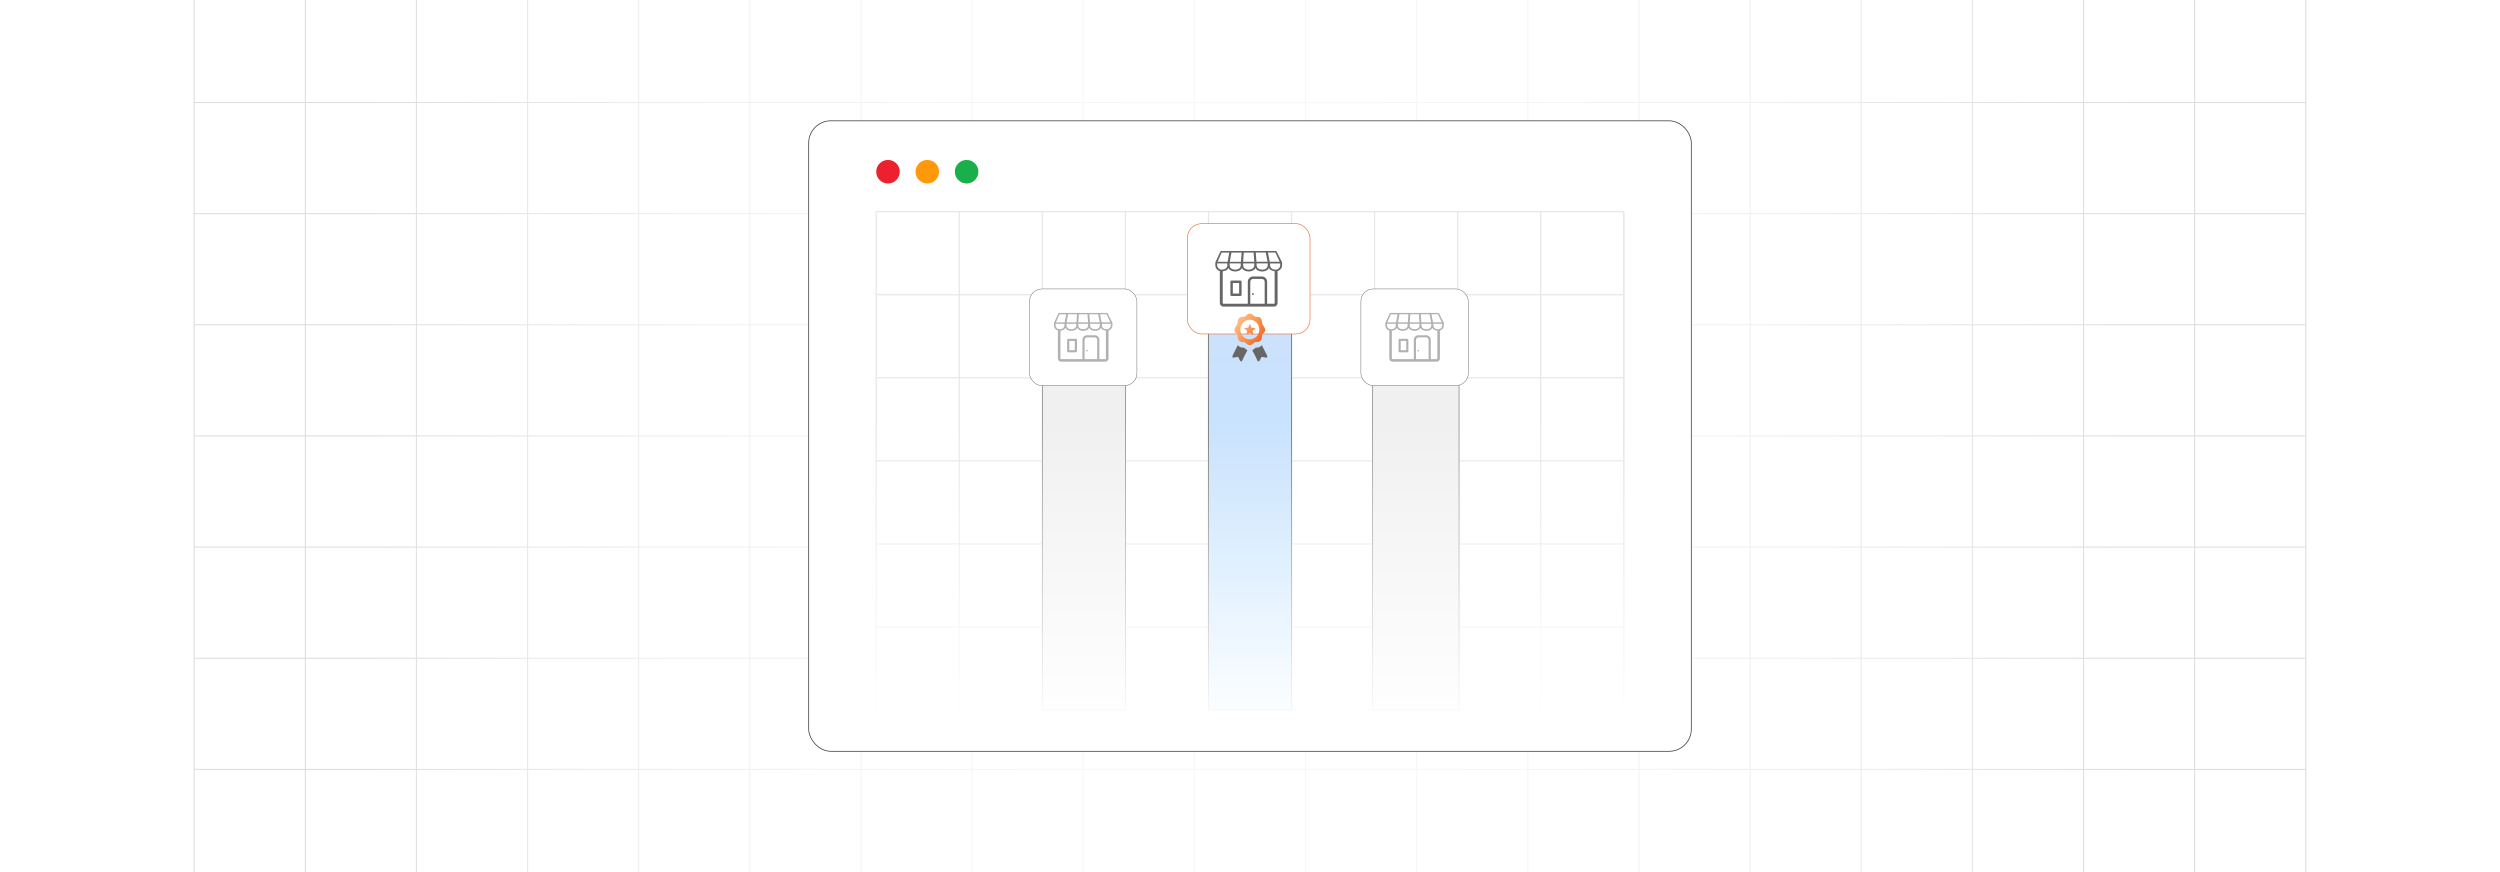 <?xml version="1.0" encoding="UTF-8"?><svg id="Layer_1" xmlns="http://www.w3.org/2000/svg" xmlns:xlink="http://www.w3.org/1999/xlink" viewBox="0 0 860 300"><defs><clipPath id="clippath"><rect y="-.038" width="860" height="300.076" fill="none" stroke-width="0"/></clipPath><clipPath id="clippath-1"><rect y="-.038" width="860" height="300.076" fill="none" stroke-width="0"/></clipPath><linearGradient id="linear-gradient" x1="127.489" y1="149.981" x2="732.511" y2="149.981" gradientUnits="userSpaceOnUse"><stop offset="0" stop-color="#fff" stop-opacity="0"/><stop offset=".039" stop-color="#fff" stop-opacity=".179"/><stop offset=".087" stop-color="#fff" stop-opacity=".369"/><stop offset=".137" stop-color="#fff" stop-opacity=".539"/><stop offset=".189" stop-color="#fff" stop-opacity=".681"/><stop offset=".244" stop-color="#fff" stop-opacity=".797"/><stop offset=".301" stop-color="#fff" stop-opacity=".887"/><stop offset=".363" stop-color="#fff" stop-opacity=".951"/><stop offset=".432" stop-color="#fff" stop-opacity=".988"/><stop offset=".523" stop-color="#fff"/><stop offset=".583" stop-color="#fff" stop-opacity=".984"/><stop offset=".643" stop-color="#fff" stop-opacity=".937"/><stop offset=".703" stop-color="#fff" stop-opacity=".858"/><stop offset=".763" stop-color="#fff" stop-opacity=".747"/><stop offset=".823" stop-color="#fff" stop-opacity=".604"/><stop offset=".883" stop-color="#fff" stop-opacity=".428"/><stop offset=".943" stop-color="#fff" stop-opacity=".225"/><stop offset="1" stop-color="#fff" stop-opacity="0"/></linearGradient><linearGradient id="linear-gradient-2" x1="560.116" y1="165.088" x2="560.116" y2="163.644" gradientUnits="userSpaceOnUse"><stop offset=".001" stop-color="#ff1d25" stop-opacity="0"/><stop offset=".079" stop-color="#f6272d" stop-opacity=".259"/><stop offset=".156" stop-color="#f03034" stop-opacity=".483"/><stop offset=".233" stop-color="#ea383b" stop-opacity=".669"/><stop offset=".307" stop-color="#e53e3f" stop-opacity=".813"/><stop offset=".378" stop-color="#e24243" stop-opacity=".916"/><stop offset=".445" stop-color="#e04545" stop-opacity=".979"/><stop offset=".503" stop-color="#e04646"/><stop offset=".561" stop-color="#e04545" stop-opacity=".979"/><stop offset=".627" stop-color="#e24243" stop-opacity=".917"/><stop offset=".697" stop-color="#e53e3f" stop-opacity=".815"/><stop offset=".77" stop-color="#ea383b" stop-opacity=".672"/><stop offset=".845" stop-color="#ef3135" stop-opacity=".488"/><stop offset=".922" stop-color="#f6272d" stop-opacity=".263"/><stop offset="1" stop-color="#ff1d25" stop-opacity="0"/></linearGradient><linearGradient id="linear-gradient-3" x1="469.176" y1="149.136" x2="469.176" y2="147.796" xlink:href="#linear-gradient-2"/><linearGradient id="linear-gradient-4" x1="430" y1="244.256" x2="430" y2="101.385" gradientUnits="userSpaceOnUse"><stop offset=".001" stop-color="#c2e4ff"/><stop offset=".999" stop-color="#cce1fc"/></linearGradient><linearGradient id="linear-gradient-5" x1="430" y1="252.174" x2="430" y2="145.421" gradientUnits="userSpaceOnUse"><stop offset="0" stop-color="#fff"/><stop offset=".224" stop-color="#fff" stop-opacity=".793"/><stop offset=".734" stop-color="#fff" stop-opacity=".279"/><stop offset="1" stop-color="#fff" stop-opacity="0"/></linearGradient><filter id="outer-glow-1" filterUnits="userSpaceOnUse"><feOffset dx="0" dy="0"/><feGaussianBlur result="blur" stdDeviation="1.253"/><feFlood flood-color="#ffb96c" flood-opacity=".4"/><feComposite in2="blur" operator="in"/><feComposite in="SourceGraphic"/></filter><linearGradient id="New_Gradient_Swatch_copy_5" x1="425.034" y1="110.056" x2="434.544" y2="117.254" gradientUnits="userSpaceOnUse"><stop offset=".001" stop-color="#ffc587"/><stop offset="1" stop-color="#f26322"/></linearGradient><linearGradient id="New_Gradient_Swatch_copy_5-2" x1="425.249" y1="109.731" x2="434.779" y2="116.943" xlink:href="#New_Gradient_Swatch_copy_5"/></defs><rect y="0" width="860" height="300" rx="5" ry="5" fill="#fff" stroke-width="0"/><rect y="0" width="860" height="300" rx="5" ry="5" fill="#fff" stroke-width="0"/><g clip-path="url(#clippath)"><rect y="0" width="860" height="300" rx="5" ry="5" fill="#fff" stroke-width="0"/><g clip-path="url(#clippath-1)"><rect y="-.038" width="860" height="300" rx="5" ry="5" fill="#fff" stroke-width="0"/><rect x="66.787" y="-2.966" width="726.419" height="305.872" fill="none" stroke="#dbdcdd" stroke-miterlimit="10" stroke-width=".353"/><polyline points="66.791 264.672 105.02 264.672 143.248 264.672 143.265 264.672 181.493 264.672 219.705 264.672 219.721 264.672 257.95 264.672 296.178 264.672 296.195 264.672 334.423 264.672 372.651 264.672 410.896 264.672 449.108 264.672 487.337 264.672 487.353 264.672 525.581 264.672 563.81 264.672 563.826 264.672 602.054 264.672 640.267 264.672 640.283 264.672 678.511 264.672 716.74 264.672 754.968 264.672 754.984 264.672 793.213 264.672" fill="none" stroke="#dbdcdd" stroke-miterlimit="10" stroke-width=".353"/><polyline points="66.791 226.428 105.02 226.428 143.248 226.428 143.265 226.428 181.493 226.428 219.705 226.428 219.721 226.428 257.95 226.428 296.178 226.428 296.195 226.428 334.423 226.428 372.651 226.428 410.896 226.428 449.108 226.428 487.337 226.428 487.353 226.428 525.581 226.428 563.81 226.428 563.826 226.428 602.054 226.428 640.267 226.428 640.283 226.428 678.511 226.428 716.74 226.428 754.968 226.428 754.984 226.428 793.213 226.428" fill="none" stroke="#dbdcdd" stroke-miterlimit="10" stroke-width=".353"/><polyline points="66.791 188.199 105.02 188.199 143.248 188.199 143.265 188.199 181.493 188.199 219.705 188.199 219.721 188.199 257.95 188.199 296.178 188.199 296.195 188.199 334.423 188.199 372.651 188.199 410.896 188.199 449.108 188.199 487.337 188.199 487.353 188.199 525.581 188.199 563.81 188.199 563.826 188.199 602.054 188.199 640.267 188.199 640.283 188.199 678.511 188.199 716.74 188.199 754.968 188.199 754.984 188.199 793.213 188.199" fill="none" stroke="#dbdcdd" stroke-miterlimit="10" stroke-width=".353"/><polyline points="66.791 149.954 105.02 149.954 143.248 149.954 143.265 149.954 181.493 149.954 219.705 149.954 219.721 149.954 257.95 149.954 296.178 149.954 296.195 149.954 334.423 149.954 372.651 149.954 410.896 149.954 449.108 149.954 487.337 149.954 487.353 149.954 525.581 149.954 563.81 149.954 563.826 149.954 602.054 149.954 640.267 149.954 640.283 149.954 678.511 149.954 716.74 149.954 754.968 149.954 754.984 149.954 793.213 149.954" fill="none" stroke="#dbdcdd" stroke-miterlimit="10" stroke-width=".353"/><polyline points="66.791 111.726 105.02 111.726 143.248 111.726 143.265 111.726 181.493 111.726 219.705 111.726 219.721 111.726 257.95 111.726 296.178 111.726 296.195 111.726 334.423 111.726 372.651 111.726 410.896 111.726 449.108 111.726 487.337 111.726 487.353 111.726 525.581 111.726 563.81 111.726 563.826 111.726 602.054 111.726 640.267 111.726 640.283 111.726 678.511 111.726 716.74 111.726 754.968 111.726 754.984 111.726 793.213 111.726" fill="none" stroke="#dbdcdd" stroke-miterlimit="10" stroke-width=".353"/><polyline points="66.791 73.498 105.02 73.498 143.248 73.498 143.265 73.498 181.493 73.498 219.705 73.498 219.721 73.498 257.95 73.498 296.178 73.498 296.195 73.498 334.423 73.498 372.651 73.498 410.896 73.498 449.108 73.498 487.337 73.498 487.353 73.498 525.581 73.498 563.81 73.498 563.826 73.498 602.054 73.498 640.267 73.498 640.283 73.498 678.511 73.498 716.74 73.498 754.968 73.498 754.984 73.498 793.213 73.498" fill="none" stroke="#dbdcdd" stroke-miterlimit="10" stroke-width=".353"/><polyline points="66.791 35.269 105.02 35.269 143.248 35.269 143.265 35.269 181.493 35.269 219.705 35.269 219.721 35.269 257.95 35.269 296.178 35.269 296.195 35.269 334.423 35.269 372.651 35.269 410.896 35.269 449.108 35.269 487.337 35.269 487.353 35.269 525.581 35.269 563.81 35.269 563.826 35.269 602.054 35.269 640.267 35.269 640.283 35.269 678.511 35.269 716.74 35.269 754.968 35.269 754.984 35.269 793.213 35.269" fill="none" stroke="#dbdcdd" stroke-miterlimit="10" stroke-width=".353"/><polyline points="754.966 -2.982 754.966 -2.966 754.966 35.273 754.966 73.498 754.966 111.722 754.966 111.738 754.966 149.947 754.966 188.202 754.966 226.427 754.966 264.666 754.966 302.906" fill="none" stroke="#dbdcdd" stroke-miterlimit="10" stroke-width=".353"/><polyline points="716.742 -2.982 716.742 -2.966 716.742 35.273 716.742 73.498 716.742 111.722 716.742 111.738 716.742 149.947 716.742 188.202 716.742 226.427 716.742 264.666 716.742 302.906" fill="none" stroke="#dbdcdd" stroke-miterlimit="10" stroke-width=".353"/><polyline points="678.517 -2.982 678.517 -2.966 678.517 35.273 678.517 73.498 678.517 111.722 678.517 111.738 678.517 149.947 678.517 188.202 678.517 226.427 678.517 264.666 678.517 302.906" fill="none" stroke="#dbdcdd" stroke-miterlimit="10" stroke-width=".353"/><polyline points="640.262 -2.982 640.262 -2.966 640.262 35.273 640.262 73.498 640.262 111.722 640.262 111.738 640.262 149.947 640.262 188.202 640.262 226.427 640.262 264.666 640.262 302.906" fill="none" stroke="#dbdcdd" stroke-miterlimit="10" stroke-width=".353"/><polyline points="602.053 -2.982 602.053 -2.966 602.053 35.273 602.053 73.498 602.053 111.722 602.053 111.738 602.053 149.947 602.053 188.202 602.053 226.427 602.053 264.666 602.053 302.906" fill="none" stroke="#dbdcdd" stroke-miterlimit="10" stroke-width=".353"/><polyline points="563.813 -2.982 563.813 -2.966 563.813 35.273 563.813 73.498 563.813 111.722 563.813 111.738 563.813 149.947 563.813 188.202 563.813 226.427 563.813 264.666 563.813 302.906" fill="none" stroke="#dbdcdd" stroke-miterlimit="10" stroke-width=".353"/><polyline points="525.588 -2.982 525.588 -2.966 525.588 35.273 525.588 73.498 525.588 111.722 525.588 111.738 525.588 149.947 525.588 188.202 525.588 226.427 525.588 264.666 525.588 302.906" fill="none" stroke="#dbdcdd" stroke-miterlimit="10" stroke-width=".353"/><polyline points="487.334 -2.982 487.334 -2.966 487.334 35.273 487.334 73.498 487.334 111.722 487.334 111.738 487.334 149.947 487.334 188.202 487.334 226.427 487.334 264.666 487.334 302.906" fill="none" stroke="#dbdcdd" stroke-miterlimit="10" stroke-width=".353"/><polyline points="449.109 -2.982 449.109 -2.966 449.109 35.273 449.109 73.498 449.109 111.722 449.109 111.738 449.109 149.947 449.109 188.202 449.109 226.427 449.109 264.666 449.109 302.906" fill="none" stroke="#dbdcdd" stroke-miterlimit="10" stroke-width=".353"/><polyline points="410.899 -2.982 410.899 -2.966 410.899 35.273 410.899 73.498 410.899 111.722 410.899 111.738 410.899 149.947 410.899 188.202 410.899 226.427 410.899 264.666 410.899 302.906" fill="none" stroke="#dbdcdd" stroke-miterlimit="10" stroke-width=".353"/><polyline points="372.645 -2.982 372.645 -2.966 372.645 35.273 372.645 73.498 372.645 111.722 372.645 111.738 372.645 149.947 372.645 188.202 372.645 226.427 372.645 264.666 372.645 302.906" fill="none" stroke="#dbdcdd" stroke-miterlimit="10" stroke-width=".353"/><polyline points="334.42 -2.982 334.42 -2.966 334.42 35.273 334.42 73.498 334.42 111.722 334.42 111.738 334.42 149.947 334.42 188.202 334.42 226.427 334.42 264.666 334.42 302.906" fill="none" stroke="#dbdcdd" stroke-miterlimit="10" stroke-width=".353"/><polyline points="296.18 -2.982 296.18 -2.966 296.18 35.273 296.18 73.498 296.18 111.722 296.18 111.738 296.18 149.947 296.18 188.202 296.18 226.427 296.18 264.666 296.18 302.906" fill="none" stroke="#dbdcdd" stroke-miterlimit="10" stroke-width=".353"/><polyline points="257.956 -2.982 257.956 -2.966 257.956 35.273 257.956 73.498 257.956 111.722 257.956 111.738 257.956 149.947 257.956 188.202 257.956 226.427 257.956 264.666 257.956 302.906" fill="none" stroke="#dbdcdd" stroke-miterlimit="10" stroke-width=".353"/><polyline points="219.701 -2.982 219.701 -2.966 219.701 35.273 219.701 73.498 219.701 111.722 219.701 111.738 219.701 149.947 219.701 188.202 219.701 226.427 219.701 264.666 219.701 302.906" fill="none" stroke="#dbdcdd" stroke-miterlimit="10" stroke-width=".353"/><polyline points="181.491 -2.982 181.491 -2.966 181.491 35.273 181.491 73.498 181.491 111.722 181.491 111.738 181.491 149.947 181.491 188.202 181.491 226.427 181.491 264.666 181.491 302.906" fill="none" stroke="#dbdcdd" stroke-miterlimit="10" stroke-width=".353"/><polyline points="143.252 -2.982 143.252 -2.966 143.252 35.273 143.252 73.498 143.252 111.722 143.252 111.738 143.252 149.947 143.252 188.202 143.252 226.427 143.252 264.666 143.252 302.906" fill="none" stroke="#dbdcdd" stroke-miterlimit="10" stroke-width=".353"/><polyline points="105.027 -2.982 105.027 -2.966 105.027 35.273 105.027 73.498 105.027 111.722 105.027 111.738 105.027 149.947 105.027 188.202 105.027 226.427 105.027 264.666 105.027 302.906" fill="none" stroke="#dbdcdd" stroke-miterlimit="10" stroke-width=".353"/></g><rect x="127.489" y="-.038" width="605.022" height="300.038" fill="url(#linear-gradient)" opacity=".77" stroke-width="0"/></g><line x1="560.121" y1="164.366" x2="560.111" y2="164.366" fill="none" opacity=".84" stroke="url(#linear-gradient-2)" stroke-miterlimit="10" stroke-width="1.445"/><g opacity=".74"><path d="M469.161,147.796c0,.37.01.73.03,1.1v.24c-.01-.08-.01-.16-.01-.24-.01-.37-.01-.73-.02-1.1" fill="none" stroke-width="0"/></g><path d="M469.191,149.136v-.24c-.02-.37-.03-.73-.03-1.1" fill="none" opacity=".84" stroke="url(#linear-gradient-3)" stroke-miterlimit="10" stroke-width="1.445"/><rect x="278.192" y="41.558" width="303.617" height="216.884" rx="7.605" ry="7.605" fill="#fff" stroke="#333" stroke-miterlimit="10" stroke-width=".25"/><circle cx="305.469" cy="59.073" r="4.054" fill="#ed202e" stroke-width="0"/><circle cx="318.993" cy="59.073" r="4.054" fill="#ff990a" stroke-width="0"/><circle cx="332.518" cy="59.073" r="4.054" fill="#19af4b" stroke-width="0"/><rect x="301.414" y="72.823" width="257.162" height="171.433" fill="none" stroke="#e6e7e8" stroke-miterlimit="10" stroke-width=".42"/><polyline points="558.577 244.256 530.013 244.256 501.436 244.256 472.86 244.256 444.296 244.256 444.284 244.256 415.72 244.256 415.707 244.256 387.143 244.256 358.567 244.256 329.991 244.256 301.414 244.256" fill="none" stroke="#e6e7e8" stroke-miterlimit="10" stroke-width=".42"/><polyline points="301.419 215.68 329.992 215.68 358.566 215.68 387.14 215.68 415.713 215.68 444.287 215.68 472.86 215.68 501.434 215.68 530.008 215.68 558.581 215.68" fill="none" stroke="#e6e7e8" stroke-miterlimit="10" stroke-width=".42"/><polyline points="301.419 187.106 329.992 187.106 358.566 187.106 387.14 187.106 415.713 187.106 444.287 187.106 472.86 187.106 501.434 187.106 530.008 187.106 558.581 187.106" fill="none" stroke="#e6e7e8" stroke-miterlimit="10" stroke-width=".42"/><polyline points="558.581 158.532 530.008 158.532 501.434 158.532 472.86 158.532 444.287 158.532 415.713 158.532 387.14 158.532 358.566 158.532 329.992 158.532 301.419 158.532" fill="none" stroke="#e6e7e8" stroke-miterlimit="10" stroke-width=".42"/><polyline points="301.419 129.959 329.992 129.959 358.566 129.959 387.14 129.959 415.713 129.959 444.287 129.959 472.86 129.959 501.434 129.959 530.008 129.959 558.581 129.959" fill="none" stroke="#e6e7e8" stroke-miterlimit="10" stroke-width=".42"/><polyline points="301.419 101.385 329.992 101.385 358.566 101.385 387.14 101.385 415.713 101.385 444.287 101.385 472.86 101.385 501.434 101.385 530.008 101.385 558.581 101.385" fill="none" stroke="#e6e7e8" stroke-miterlimit="10" stroke-width=".42"/><polyline points="558.577 72.823 558.577 101.387 558.577 101.4 558.577 129.938 558.577 129.963 558.577 158.514 558.577 158.527 558.577 187.091 558.577 187.103 558.577 215.667 558.577 215.68 558.577 244.231 558.577 244.256" fill="none" stroke="#e6e7e8" stroke-miterlimit="10" stroke-width=".42"/><polyline points="530.013 72.823 530.013 101.387 530.013 101.4 530.013 129.938 530.013 129.963 530.013 158.514 530.013 158.527 530.013 187.091 530.013 187.103 530.013 215.667 530.013 215.68 530.013 244.244 530.013 244.256" fill="none" stroke="#e6e7e8" stroke-miterlimit="10" stroke-width=".42"/><polyline points="501.436 72.823 501.436 101.387 501.436 101.4 501.436 129.938 501.436 129.963 501.436 158.514 501.436 158.527 501.436 187.091 501.436 187.103 501.436 215.667 501.436 215.68 501.436 244.244 501.436 244.256" fill="none" stroke="#e6e7e8" stroke-miterlimit="10" stroke-width=".42"/><polyline points="472.86 72.823 472.86 101.387 472.86 101.4 472.86 129.938 472.86 129.963 472.86 158.514 472.86 158.527 472.86 187.091 472.86 187.103 472.86 215.667 472.86 215.68 472.86 244.244 472.86 244.256" fill="none" stroke="#e6e7e8" stroke-miterlimit="10" stroke-width=".42"/><polyline points="444.296 72.823 444.296 101.387 444.296 101.4 444.296 129.938 444.296 129.963 444.296 158.514 444.296 158.527 444.296 187.091 444.296 187.103 444.296 215.667 444.296 215.68 444.296 244.244 444.296 244.256" fill="none" stroke="#e6e7e8" stroke-miterlimit="10" stroke-width=".42"/><polyline points="415.72 72.823 415.72 101.387 415.72 101.4 415.72 129.938 415.72 129.963 415.72 158.514 415.72 158.527 415.72 187.091 415.72 187.103 415.72 215.667 415.72 215.68 415.72 244.244 415.72 244.256" fill="none" stroke="#e6e7e8" stroke-miterlimit="10" stroke-width=".42"/><polyline points="387.143 72.823 387.143 101.387 387.143 101.4 387.143 129.938 387.143 129.963 387.143 158.514 387.143 158.527 387.143 187.091 387.143 187.103 387.143 215.667 387.143 215.68 387.143 244.244 387.143 244.256" fill="none" stroke="#e6e7e8" stroke-miterlimit="10" stroke-width=".42"/><polyline points="358.567 72.823 358.567 101.387 358.567 101.4 358.567 129.938 358.567 129.963 358.567 158.514 358.567 158.527 358.567 187.091 358.567 187.103 358.567 215.667 358.567 215.68 358.567 244.244 358.567 244.256" fill="none" stroke="#e6e7e8" stroke-miterlimit="10" stroke-width=".42"/><polyline points="329.991 72.823 329.991 101.387 329.991 101.4 329.991 129.938 329.991 129.963 329.991 158.514 329.991 158.527 329.991 187.091 329.991 187.103 329.991 215.667 329.991 215.68 329.991 244.244 329.991 244.256" fill="none" stroke="#e6e7e8" stroke-miterlimit="10" stroke-width=".42"/><rect x="358.566" y="130.102" width="28.574" height="114.154" fill="#f0f0f0" stroke="gray" stroke-miterlimit="10" stroke-width=".25"/><rect x="415.713" y="101.385" width="28.574" height="142.871" fill="url(#linear-gradient-4)" stroke="gray" stroke-miterlimit="10" stroke-width=".352"/><rect x="472.192" y="130.102" width="29.72" height="114.154" fill="#f0f0f0" stroke="gray" stroke-miterlimit="10" stroke-width=".25"/><rect x="468.148" y="99.399" width="36.953" height="33.258" rx="4.291" ry="4.291" fill="#fff" stroke="#4d4d4d" stroke-miterlimit="10" stroke-width=".137"/><path d="M487.89,120.332c.158,0,.287.128.287.287s-.128.287-.287.287-.287-.128-.287-.287.128-.287.287-.287ZM480.177,111.385h-3.059v.491c.002.763.618,1.382,1.381,1.386.38,0,1.022-.156,1.273-.408.26-.261.406-.615.405-.983v-.491.005ZM477.259,110.894h3.005l.491-2.774h-2.294l-1.203,2.771v.003ZM488.749,108.117l.208,2.774h3.36l-.567-2.774h-3.002ZM488.3,110.89l-.206-2.774h-2.949l-.205,2.774h3.36ZM484.283,110.89l.203-2.774h-3.072l-.491,2.774h3.36ZM492.404,108.117l.565,2.774h2.997l-1.296-2.774h-2.266ZM493.06,111.393v.491c-.001.368.144.722.405.983.251.252.893.408,1.273.408.763-.004,1.379-.623,1.381-1.386v-.491l-3.059-.005ZM489.006,111.385v.491c-.001.369.145.723.406.983.251.252.891.408,1.271.408s1.021-.156,1.271-.408c.261-.26.408-.614.406-.983v-.491h-3.355ZM484.94,111.385v.491c-.001.369.145.723.406.983.251.252.891.408,1.271.408s1.021-.156,1.271-.408c.261-.26.408-.614.406-.983v-.491h-3.355ZM480.873,111.385v.491c-.001.369.145.723.406.983.251.252.891.408,1.271.408s1.021-.156,1.271-.408c.261-.26.408-.614.406-.983v-.491h-3.355ZM493.933,113.644c-.205-.095-.709-.226-.868-.385-.139-.139-.256-.298-.347-.472-.092.174-.209.333-.347.472-.351.351-1.147.567-1.686.567s-1.332-.216-1.678-.567c-.139-.139-.256-.298-.347-.472-.092.174-.209.333-.347.472-.351.351-1.147.567-1.686.567s-1.335-.216-1.686-.567c-.142-.138-.263-.297-.357-.472-.092.174-.209.333-.347.472-.351.351-1.147.567-1.686.567s-1.335-.216-1.686-.567c-.139-.139-.256-.298-.347-.472-.092.174-.209.333-.347.472-.231.231-.839.403-1.16.491-.07.009-.142.015-.216.02v9.578c0.0.049.02.095.054.129.035.035.083.055.133.056h7.373v-6.614c.002-.881.715-1.594,1.596-1.596h2.638c.88.003,1.592.716,1.594,1.596v6.616h2.078c.049-0.0.097-.02.131-.056h0c.034-.035.052-.081.052-.129v-9.619c-.172-.018-.342-.047-.509-.087h.002ZM487.094,123.535h4.345v-6.616c-.002-.472-.384-.853-.855-.855h-2.635c-.472.002-.853.384-.855.855v6.616ZM481.47,116.543h2.638c.205,0,.371.166.372.37v3.921c0,.205-.167.372-.372.372h-2.638c-.205,0-.372-.167-.372-.372v-3.921c.001-.205.167-.37.372-.37ZM483.737,117.285h-1.899v3.179h1.899v-3.179ZM477.926,113.705c-.302-.071-.58-.222-.803-.438-.366-.364-.571-.859-.569-1.375v-.76h0c0-.038.01-.076.028-.11l1.52-3.267c.038-.07.112-.113.192-.113h16.531c.084 0.0.161.049.198.124l1.638,3.249c.019.031.029.067.031.103h0c.001.007.001.014,0,.021v.75c-0.0.513-.205,1.005-.569,1.366-.222.217-.501.367-.804.432.007.03.01.061.01.092v9.567c-.001.282-.114.552-.315.75h0c-.2.2-.471.313-.754.313h-15.278c-.282-0-.553-.113-.752-.313h0c-.2-.199-.313-.469-.313-.75v-9.565c-.003-.029-.003-.058,0-.087l.007.008Z" fill="#b1b1b1" fill-rule="evenodd" stroke-width="0"/><rect x="354.148" y="99.399" width="36.953" height="33.258" rx="4.291" ry="4.291" fill="#fff" stroke="#4d4d4d" stroke-miterlimit="10" stroke-width=".137"/><path d="M373.89,120.332c.158,0,.287.128.287.287s-.128.287-.287.287-.287-.128-.287-.287.128-.287.287-.287ZM366.177,111.385h-3.059v.491c.002.763.618,1.382,1.381,1.386.38,0,1.022-.156,1.273-.408.26-.261.406-.615.405-.983v-.491.005ZM363.259,110.894h3.005l.491-2.774h-2.294l-1.203,2.771v.003ZM374.749,108.117l.208,2.774h3.36l-.567-2.774h-3.002ZM374.3,110.89l-.206-2.774h-2.949l-.205,2.774h3.36ZM370.283,110.89l.203-2.774h-3.072l-.491,2.774h3.36ZM378.404,108.117l.565,2.774h2.997l-1.296-2.774h-2.266ZM379.06,111.393v.491c-.001.368.144.722.405.983.251.252.893.408,1.273.408.763-.004,1.379-.623,1.381-1.386v-.491l-3.059-.005ZM375.006,111.385v.491c-.001.369.145.723.406.983.251.252.891.408,1.271.408s1.021-.156,1.271-.408c.261-.26.408-.614.406-.983v-.491h-3.355ZM370.94,111.385v.491c-.001.369.145.723.406.983.251.252.891.408,1.271.408s1.021-.156,1.271-.408c.261-.26.408-.614.406-.983v-.491h-3.355ZM366.873,111.385v.491c-.001.369.145.723.406.983.251.252.891.408,1.271.408s1.021-.156,1.271-.408c.261-.26.408-.614.406-.983v-.491h-3.355ZM379.933,113.644c-.205-.095-.709-.226-.868-.385-.139-.139-.256-.298-.347-.472-.092.174-.209.333-.347.472-.351.351-1.147.567-1.686.567s-1.332-.216-1.678-.567c-.139-.139-.256-.298-.347-.472-.092.174-.209.333-.347.472-.351.351-1.147.567-1.686.567s-1.335-.216-1.686-.567c-.142-.138-.263-.297-.357-.472-.092.174-.209.333-.347.472-.351.351-1.147.567-1.686.567s-1.335-.216-1.686-.567c-.139-.139-.256-.298-.347-.472-.092.174-.209.333-.347.472-.231.231-.839.403-1.16.491-.07.009-.142.015-.216.02v9.578c0.0.049.02.095.054.129.035.035.083.055.133.056h7.373v-6.614c.002-.881.715-1.594,1.596-1.596h2.638c.88.003,1.592.716,1.594,1.596v6.616h2.078c.049-0.0.097-.02.131-.056h0c.034-.035.052-.081.052-.129v-9.619c-.172-.018-.342-.047-.509-.087h.002ZM373.094,123.535h4.345v-6.616c-.002-.472-.384-.853-.855-.855h-2.635c-.472.002-.853.384-.855.855v6.616ZM367.47,116.543h2.638c.205,0,.371.166.372.37v3.921c0,.205-.167.372-.372.372h-2.638c-.205,0-.372-.167-.372-.372v-3.921c.001-.205.167-.37.372-.37ZM369.737,117.285h-1.899v3.179h1.899v-3.179ZM363.926,113.705c-.302-.071-.58-.222-.803-.438-.366-.364-.571-.859-.569-1.375v-.76h0c0-.038.01-.076.028-.11l1.52-3.267c.038-.07.112-.113.192-.113h16.531c.084 0.0.161.049.198.124l1.638,3.249c.019.031.029.067.031.103h0c.001.007.001.014,0,.021v.75c-0.0.513-.205,1.005-.569,1.366-.222.217-.501.367-.804.432.007.03.01.061.01.092v9.567c-.001.282-.114.552-.315.75h0c-.2.2-.471.313-.754.313h-15.278c-.282-0-.553-.113-.752-.313h0c-.2-.199-.313-.469-.313-.75v-9.565c-.003-.029-.003-.058,0-.087l.007.008Z" fill="#b1b1b1" fill-rule="evenodd" stroke-width="0"/><rect x="296.676" y="145.421" width="266.648" height="106.753" fill="url(#linear-gradient-5)" stroke-width="0"/><g filter="url(#outer-glow-1)"><rect x="408.472" y="76.935" width="42.17" height="37.953" rx="4.897" ry="4.897" fill="#fff" stroke="#f26322" stroke-miterlimit="10" stroke-width=".206"/><path d="M431.002,100.824c.181,0,.327.146.327.327s-.146.327-.327.327-.327-.146-.327-.327.146-.327.327-.327ZM422.199,90.613h-3.491v.561c.002.871.706,1.577,1.576,1.582.434,0,1.167-.178,1.453-.466.297-.298.463-.701.462-1.122v-.561.006ZM418.869,90.052h3.429l.561-3.165h-2.618l-1.372,3.162v.004ZM431.982,86.883l.237,3.165h3.835l-.647-3.165h-3.425ZM431.469,90.049l-.236-3.165h-3.365l-.234,3.165h3.835ZM426.885,90.049l.232-3.165h-3.506l-.561,3.165h3.835ZM436.153,86.883l.645,3.165h3.42l-1.479-3.165h-2.586ZM436.901,90.623v.561c-.002.42.165.824.462,1.122.286.288,1.019.466,1.453.466.871-.005,1.574-.711,1.576-1.582v-.561l-3.491-.006ZM432.275,90.613v.561c-.002.421.165.825.464,1.122.286.288,1.017.466,1.451.466s1.165-.178,1.451-.466c.298-.297.465-.701.464-1.122v-.561h-3.829ZM427.635,90.613v.561c-.002.421.165.825.464,1.122.286.288,1.017.466,1.451.466s1.165-.178,1.451-.466c.298-.297.465-.701.464-1.122v-.561h-3.829ZM422.994,90.613v.561c-.002.421.165.825.464,1.122.286.288,1.017.466,1.451.466s1.165-.178,1.451-.466c.298-.297.465-.701.464-1.122v-.561h-3.829ZM437.897,93.192c-.234-.108-.81-.258-.991-.439-.158-.159-.292-.34-.396-.538-.104.198-.238.38-.396.538-.4.4-1.309.647-1.924.647s-1.52-.247-1.915-.647c-.158-.159-.292-.34-.396-.538-.104.198-.238.38-.396.538-.4.4-1.309.647-1.924.647s-1.524-.247-1.924-.647c-.162-.158-.3-.339-.408-.538-.104.198-.238.38-.396.538-.4.4-1.309.647-1.924.647s-1.524-.247-1.924-.647c-.158-.159-.292-.34-.396-.538-.104.198-.238.38-.396.538-.264.264-.957.46-1.324.561-.08.01-.162.018-.247.022v10.93c0.0.056.022.109.062.148.04.04.095.063.151.064h8.414v-7.548c.002-1.005.816-1.819,1.821-1.821h3.01c1.004.003,1.817.817,1.819,1.821v7.55h2.371c.056-0.0.11-.023.15-.064h0c.038-.04.06-.092.06-.148v-10.977c-.196-.021-.39-.054-.582-.099h.002ZM430.093,104.479h4.958v-7.55c-.002-.538-.438-.974-.976-.976h-3.006c-.538.002-.974.438-.976.976v7.55ZM423.675,96.499h3.01c.234,0,.423.189.424.423v4.474c0,.234-.19.424-.424.424h-3.01c-.234,0-.424-.19-.424-.424v-4.474c.001-.234.191-.423.424-.423ZM426.262,97.346h-2.167v3.627h2.167v-3.627ZM419.63,93.261c-.345-.081-.661-.253-.916-.499-.417-.415-.651-.98-.649-1.569v-.868h0c0-.044.011-.087.032-.125l1.735-3.728c.044-.08.128-.129.219-.129h18.865c.096 0.0.184.055.226.142l1.87,3.708c.021.036.034.076.035.118h0c.001.008.001.016,0,.024v.856c-0.0.585-.234,1.147-.649,1.559-.253.248-.571.419-.918.494.007.034.011.07.011.105v10.917c-.001.322-.131.63-.359.856h0c-.228.229-.537.357-.86.357h-17.435c-.322-0-.631-.129-.858-.357h0c-.228-.227-.357-.535-.357-.856v-10.915c-.003-.033-.003-.066,0-.099l.007.009Z" fill="#666" fill-rule="evenodd" stroke-width="0"/><path d="M431.724,112.853l-1.212-.112-.478-1.156c-.032-.081-.145-.083-.179-.001l-.478,1.157-1.209.112c-.086.005-.125.116-.059.176l.917.827-.271,1.226c-.019.085.071.155.145.109l1.045-.645,1.042.643c.072.049.168-.018.148-.106l-.271-1.226.917-.827c.064-.058.03-.168-.056-.176Z" fill="url(#New_Gradient_Swatch_copy_5)" fill-rule="evenodd" stroke-width="0"/><path d="M434.619,112.065c-.391-.535-.458-.898-.483-1.292-.018-.272-.035-.524-.13-.781h0s-.381.29-.381.29l.381-.291c-.048-.134-.117-.275-.216-.427-.528-.81-1.56-.357-2.116-.686-.396-.234-.716-.602-1.001-.789-.224-.147-.447-.249-.729-.236-.282-.013-.504.089-.729.236-.285.187-.606.555-1.002.789-.556.329-1.588-.125-2.116.686-.308.472-.323.843-.346,1.209-.025.395-.092.758-.483,1.292-.648.885-.783,1.474-.449,2.088.228.418.707.651.818.916.176.421.076.764.148,1.184l-.001 0c.001.003.001.005.002.008 0.0.002 0.0.003.001.004l0-0c.029.158.077.306.148.45.224.456.57.756,1.031.909.389.129.779-.058,1.09.078.547.237.95.788,1.385.928.168.054.335.08.502.079.167.001.335-.025.502-.079.435-.14.839-.691,1.385-.928.311-.136.701.052,1.09-.078.461-.153.807-.454,1.031-.909.323-.657.062-1.082.298-1.647.111-.265.59-.498.818-.916.334-.614.199-1.203-.449-2.088ZM429.944,116.737c-1.156,0-2.171-.62-2.751-1.556l0-0c-.326-.524-.514-1.148-.514-1.817,0-1.863,1.462-3.373,3.265-3.373,1,0,1.895.465,2.494,1.196h0c.481.588.771,1.347.771,2.176,0,1.863-1.462,3.373-3.265,3.373Z" fill="url(#New_Gradient_Swatch_copy_5-2)" fill-rule="evenodd" stroke-width="0"/><path d="M424.387,123.021l1.501-.278.744,1.376c.54.691.883-.445,1.034-.841l1.448-2.822c-.334-.119-.736-.464-1.15-.851-.825.018-1.593-.13-2.159-.874l-1.665,3.321-.145.319c-.113.414-.054.688.391.65ZM435.502,123.021l-1.501-.278-.744,1.376c-.54.691-.883-.445-1.034-.841l-1.448-2.822c.334-.119.736-.464,1.15-.851.825.018,1.593-.13,2.159-.874l1.665,3.321.145.319c.113.414.054.688-.391.65h0Z" fill="#666" fill-rule="evenodd" stroke-width="0"/></g></svg>